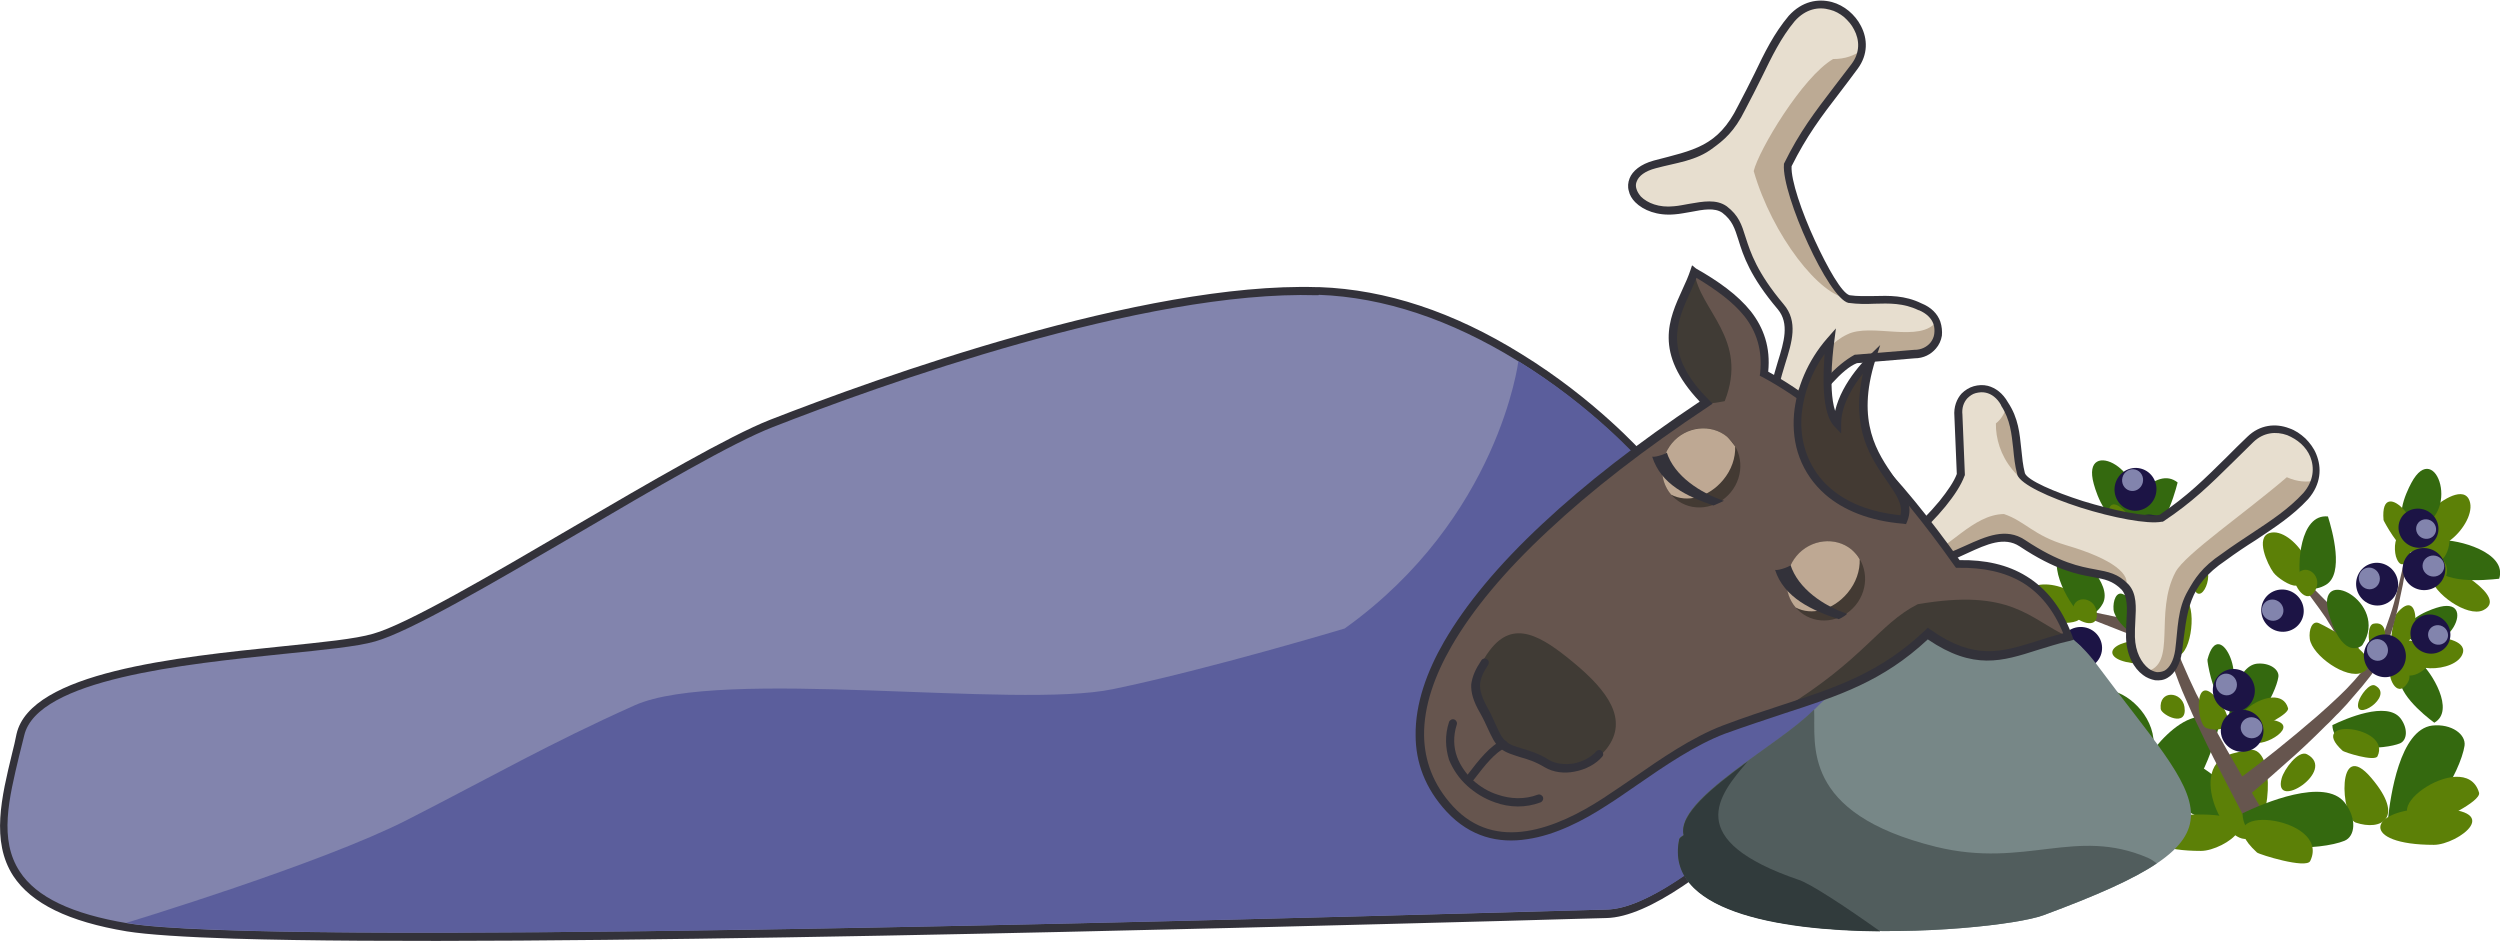 <?xml version="1.0" encoding="UTF-8"?> <svg xmlns="http://www.w3.org/2000/svg" width="489" height="184" viewBox="0 0 489 184" fill="none"> <g clip-path="url(#clip0_1211_3638)"> <path d="M446.122 108.77C446.122 108.77 450.693 113.2 455.186 117.788C455.738 118.342 456.29 118.975 456.841 119.529C457.393 120.083 457.945 120.715 458.418 121.269C459.442 122.535 460.231 123.642 460.94 124.671C461.649 125.699 461.098 126.965 461.413 127.598C461.807 128.23 461.649 130.287 461.649 130.287L460.152 131.078C460.152 131.078 459.364 129.496 459.048 128.863C458.812 128.23 458.418 127.36 457.945 126.253C457.472 125.224 456.841 123.959 456.132 122.772C455.738 122.139 455.344 121.586 454.95 120.874C454.477 120.241 454.083 119.608 453.61 118.975C449.905 113.912 446.122 108.77 446.122 108.77Z" fill="#66554E"></path> <path fill-rule="evenodd" clip-rule="evenodd" d="M444.703 112.014C443.442 110.273 441.156 105.132 443.915 104.261C448.486 102.837 455.659 113.912 449.117 114.545C447.935 114.703 445.412 112.963 444.703 112.014Z" fill="#5C8007"></path> <path fill-rule="evenodd" clip-rule="evenodd" d="M450.063 113.754C449.275 110.669 449.826 100.464 455.344 101.018C456.211 103.787 458.575 112.251 454.95 114.387C452.664 115.732 450.378 115.178 450.063 113.754Z" fill="#34690F"></path> <path fill-rule="evenodd" clip-rule="evenodd" d="M448.881 112.963C450.615 109.641 454.319 112.409 452.979 115.257C451.166 118.975 448.329 113.991 448.881 112.963Z" fill="#5C8007"></path> <path d="M442.898 117.244C441.711 119.179 442.342 121.731 444.306 122.945C446.271 124.16 448.825 123.576 450.013 121.641C451.2 119.707 450.569 117.154 448.605 115.94C446.64 114.726 444.085 115.31 442.898 117.244Z" fill="#1C1445"></path> <path d="M442.726 118.229C442.132 119.196 442.462 120.482 443.463 121.1C444.464 121.719 445.756 121.437 446.35 120.469C446.943 119.502 446.613 118.217 445.613 117.598C444.612 116.979 443.32 117.262 442.726 118.229Z" fill="#8284AD"></path> <path fill-rule="evenodd" clip-rule="evenodd" d="M416.801 155.126C422.082 154.256 421.609 163.591 417.983 165.964C413.569 168.891 404.426 157.658 413.175 155.68C413.884 155.522 416.249 155.206 416.801 155.126Z" fill="#34690F"></path> <path fill-rule="evenodd" clip-rule="evenodd" d="M475.601 124.671C477.492 124.512 482.379 125.224 481.748 127.677C480.645 131.79 469.058 131.948 471.66 126.807C472.132 125.857 474.576 124.75 475.601 124.671Z" fill="#5C8007"></path> <path fill-rule="evenodd" clip-rule="evenodd" d="M473.394 129.575C475.522 131.316 480.33 138.989 476.152 141.362C474.103 139.859 468.113 134.954 469.61 131.553C470.398 129.496 472.369 128.705 473.394 129.575Z" fill="#34690F"></path> <path fill-rule="evenodd" clip-rule="evenodd" d="M471.423 124.987C478.832 129.496 485.059 116.127 476.546 118.896C474.576 119.529 469.374 121.586 471.187 124.75C471.187 124.75 471.344 124.987 471.423 124.987Z" fill="#34690F"></path> <path fill-rule="evenodd" clip-rule="evenodd" d="M468.113 126.332C473.472 128.468 474.103 113.359 468.664 120.162C468.428 120.478 467.088 125.936 468.113 126.332Z" fill="#5C8007"></path> <path fill-rule="evenodd" clip-rule="evenodd" d="M474.734 127.044C477.335 128.784 473.394 132.581 470.871 132.107C467.797 131.553 468.428 123.089 472.999 125.857C473.394 126.015 474.497 126.807 474.734 127.044Z" fill="#5C8007"></path> <path fill-rule="evenodd" clip-rule="evenodd" d="M467.64 131.157C469.689 128.547 472.448 131.553 470.792 133.768C468.664 136.774 466.93 131.948 467.64 131.157Z" fill="#5C8007"></path> <path fill-rule="evenodd" clip-rule="evenodd" d="M423.185 145.792C425.55 146.82 443.836 156.55 435.954 160.268C431.304 162.483 421.215 155.206 420.505 150.301C420.19 147.77 421.293 145.001 423.185 145.792Z" fill="#34690F"></path> <path fill-rule="evenodd" clip-rule="evenodd" d="M417.353 153.307C418.771 148.719 427.757 136.22 434.22 141.362C433.117 145.634 429.333 158.291 422.949 158.132C419.165 158.053 416.722 155.522 417.353 153.307Z" fill="#34690F"></path> <path fill-rule="evenodd" clip-rule="evenodd" d="M482.064 145.871C481.354 150.617 474.339 164.303 467.088 160.189C467.561 155.838 469.374 142.707 475.758 141.916C479.541 141.52 482.379 143.656 482.064 145.871Z" fill="#34690F"></path> <path fill-rule="evenodd" clip-rule="evenodd" d="M419.481 151.171C427.599 138.831 405.293 127.123 409.47 141.916C410.416 145.317 413.569 154.494 419.008 151.567C419.086 151.488 419.402 151.25 419.481 151.171Z" fill="#34690F"></path> <path fill-rule="evenodd" clip-rule="evenodd" d="M420.111 158.844C424.446 149.905 398.751 147.137 409.707 157.183C410.18 157.579 419.323 160.506 420.111 158.844Z" fill="#5C8007"></path> <path fill-rule="evenodd" clip-rule="evenodd" d="M484.901 155.047C482.143 145.555 461.255 160.822 476.074 160.822C476.704 160.822 485.374 156.788 484.901 155.047Z" fill="#5C8007"></path> <path fill-rule="evenodd" clip-rule="evenodd" d="M439.659 146.741C444.94 145.396 444.467 159.635 440.841 163.353C436.427 167.862 427.284 150.617 436.033 147.611C436.742 147.295 439.107 146.82 439.659 146.741Z" fill="#5C8007"></path> <path fill-rule="evenodd" clip-rule="evenodd" d="M430.515 166.439C416.013 166.439 417.431 159.556 429.412 159.319C445.334 159.082 435.166 166.439 430.515 166.439Z" fill="#5C8007"></path> <path fill-rule="evenodd" clip-rule="evenodd" d="M476.073 165.252C461.571 165.252 462.989 158.37 474.97 158.132C490.892 157.895 480.724 165.252 476.073 165.252Z" fill="#5C8007"></path> <path fill-rule="evenodd" clip-rule="evenodd" d="M415.54 154.889C419.481 155.917 423.422 154.335 417.983 149.431C412.466 144.289 413.254 154.256 415.54 154.889Z" fill="#5C8007"></path> <path fill-rule="evenodd" clip-rule="evenodd" d="M460.782 160.901C465.669 162.562 470.556 160.11 463.856 152.199C456.92 143.972 457.866 159.873 460.782 160.901Z" fill="#5C8007"></path> <path fill-rule="evenodd" clip-rule="evenodd" d="M426.417 102.996C435.718 105.923 419.875 120.874 420.663 111.064C420.899 108.296 423.895 102.205 426.417 102.996Z" fill="#5C8007"></path> <path fill-rule="evenodd" clip-rule="evenodd" d="M414.357 103.47C417.825 102.917 417.51 109.087 415.145 110.669C412.229 112.647 406.16 105.132 411.993 103.866C412.466 103.708 414.042 103.47 414.357 103.47Z" fill="#34690F"></path> <path d="M413.254 95.797C413.254 95.797 414.909 99.99 417.431 106.397C419.953 112.726 423.343 121.19 426.811 129.575C427.678 131.632 428.624 133.689 429.57 135.666C430.594 137.644 431.619 139.543 432.644 141.441C434.693 145.159 436.663 148.561 438.397 151.567C441.866 157.42 444.151 161.297 444.151 161.297L440.762 163.274C440.762 163.274 438.634 159.24 435.481 153.149C433.905 150.143 432.092 146.583 430.279 142.707C429.333 140.808 428.387 138.751 427.52 136.695C426.574 134.638 425.786 132.423 424.998 130.287C421.924 121.665 419.008 113.121 416.88 106.635C414.673 100.069 413.254 95.797 413.254 95.797Z" fill="#66554E"></path> <path d="M400.879 118.026C400.879 118.026 407.106 119.212 413.411 120.557C414.2 120.715 414.988 120.874 415.776 121.111C416.564 121.269 417.352 121.506 418.062 121.744C419.559 122.218 420.899 122.772 422.003 123.247C423.106 123.721 423.343 125.145 424.052 125.383C424.683 125.699 425.786 127.518 425.786 127.518L424.998 129.021C424.998 129.021 423.422 128.151 422.87 127.756C422.318 127.36 421.53 126.807 420.505 126.253C419.559 125.62 418.298 124.908 417.116 124.354C416.485 124.038 415.776 123.721 415.067 123.484C414.357 123.168 413.569 122.93 412.86 122.614C406.869 120.241 400.879 118.026 400.879 118.026Z" fill="#66554E"></path> <path d="M437.373 152.753C437.373 152.753 440.604 150.459 445.334 146.662C447.698 144.764 450.378 142.549 453.216 140.096C453.925 139.463 454.634 138.831 455.344 138.198C456.053 137.565 456.763 136.853 457.472 136.22C458.181 135.508 458.891 134.875 459.521 134.163L460.546 133.056L461.492 131.948C462.201 131.236 462.753 130.445 463.305 129.654C463.62 129.259 463.856 128.863 464.093 128.468L464.487 127.835L464.566 127.677C464.566 127.677 464.645 127.598 464.566 127.598L464.645 127.518L464.802 127.202C465.039 126.727 465.196 126.332 465.433 125.857C465.59 125.383 465.827 124.987 465.984 124.512C466.379 123.642 466.694 122.772 467.009 121.823C467.64 120.083 468.191 118.342 468.586 116.681C469.058 115.02 469.453 113.438 469.768 111.935C470.477 109.008 470.95 106.555 471.265 104.815C471.581 103.075 471.738 102.046 471.738 102.046C471.738 102.046 471.66 103.075 471.423 104.815C471.187 106.555 470.871 109.087 470.398 112.093C470.162 113.596 469.847 115.178 469.453 116.918C469.137 118.659 468.664 120.399 468.191 122.218C467.876 123.168 467.64 124.038 467.324 124.987C467.167 125.462 467.009 125.936 466.851 126.411C466.694 126.886 466.457 127.36 466.3 127.756C465.433 129.654 464.329 131.474 462.989 133.056L462.043 134.242L461.019 135.429C460.388 136.22 459.679 136.932 459.048 137.723C458.339 138.435 457.708 139.226 456.999 139.859C456.29 140.571 455.659 141.283 454.95 141.916C452.27 144.605 449.669 147.058 447.383 149.035C442.89 153.07 439.737 155.68 439.737 155.68L437.373 152.753Z" fill="#66554E"></path> <path fill-rule="evenodd" clip-rule="evenodd" d="M475.443 99.911C476.862 98.329 481.433 95.085 482.852 97.537C485.217 101.73 475.837 111.064 473.866 104.736C473.551 103.549 474.655 100.781 475.443 99.911Z" fill="#5C8007"></path> <path fill-rule="evenodd" clip-rule="evenodd" d="M477.256 109.72C478.832 110.432 490.97 116.839 485.69 119.371C482.616 120.794 475.916 116.048 475.443 112.805C475.206 110.985 475.995 109.087 477.256 109.72Z" fill="#5C8007"></path> <path fill-rule="evenodd" clip-rule="evenodd" d="M477.413 105.685C480.566 105.448 490.498 107.979 488.842 113.2C485.926 113.517 477.256 114.308 475.837 110.273C474.97 107.979 475.916 105.764 477.413 105.685Z" fill="#34690F"></path> <path fill-rule="evenodd" clip-rule="evenodd" d="M472.211 103.47C481.749 101.334 476.468 85.434 471.66 94.452C470.556 96.509 467.876 102.363 471.817 103.47C471.896 103.47 472.132 103.47 472.211 103.47Z" fill="#34690F"></path> <path fill-rule="evenodd" clip-rule="evenodd" d="M470.556 107.188C476.625 104.736 465.354 91.921 466.221 101.73C466.3 102.046 469.453 107.663 470.556 107.188Z" fill="#5C8007"></path> <path fill-rule="evenodd" clip-rule="evenodd" d="M476.546 102.521C480.014 101.967 479.699 108.138 477.335 109.72C474.418 111.697 468.349 104.182 474.182 102.917C474.655 102.758 476.231 102.6 476.546 102.521Z" fill="#5C8007"></path> <path fill-rule="evenodd" clip-rule="evenodd" d="M473.945 111.46C473.551 107.663 478.123 107.979 478.596 111.064C479.147 115.257 474.024 112.647 473.945 111.46Z" fill="#5C8007"></path> <path fill-rule="evenodd" clip-rule="evenodd" d="M470.162 107.742C472.763 108.454 475.364 107.426 471.817 104.103C468.113 100.702 468.586 107.267 470.162 107.742Z" fill="#5C8007"></path> <path fill-rule="evenodd" clip-rule="evenodd" d="M401.51 121.586C399.539 120.794 394.81 117.788 396.623 115.574C399.697 111.856 411.677 117.156 406.554 121.269C405.608 121.981 402.613 121.981 401.51 121.586Z" fill="#5C8007"></path> <path fill-rule="evenodd" clip-rule="evenodd" d="M453.61 121.902C455.186 122.614 467.324 129.021 462.043 131.553C458.969 132.977 452.27 128.23 451.797 124.987C451.56 123.168 452.27 121.269 453.61 121.902Z" fill="#5C8007"></path> <path fill-rule="evenodd" clip-rule="evenodd" d="M415.224 116.206C416.801 116.918 428.939 123.326 423.658 125.857C420.584 127.281 413.884 122.535 413.412 119.291C413.254 117.472 413.963 115.653 415.224 116.206Z" fill="#34690F"></path> <path fill-rule="evenodd" clip-rule="evenodd" d="M414.751 102.284C415.697 99.278 421.609 90.892 425.944 94.373C425.234 97.221 422.712 105.606 418.456 105.448C416.013 105.369 414.357 103.708 414.751 102.284Z" fill="#34690F"></path> <path fill-rule="evenodd" clip-rule="evenodd" d="M406.869 120.083C404.505 117.947 399.46 109.087 404.347 106.555C406.633 108.375 413.175 114.15 411.362 117.947C410.18 120.241 407.973 121.032 406.869 120.083Z" fill="#34690F"></path> <path fill-rule="evenodd" clip-rule="evenodd" d="M469.453 145.396C466.536 146.583 456.368 147.374 456.211 141.837C458.812 140.571 466.852 137.09 469.531 140.492C471.029 142.469 470.871 144.764 469.453 145.396Z" fill="#34690F"></path> <path fill-rule="evenodd" clip-rule="evenodd" d="M445.649 132.423C445.176 135.587 440.526 144.684 435.718 141.916C436.033 138.989 437.294 130.287 441.471 129.813C443.994 129.575 445.885 130.999 445.649 132.423Z" fill="#34690F"></path> <path fill-rule="evenodd" clip-rule="evenodd" d="M416.17 100.781C421.53 92.554 406.791 84.801 409.549 94.69C410.18 96.984 412.308 102.996 415.855 101.097C415.934 101.018 416.17 100.86 416.17 100.781Z" fill="#34690F"></path> <path fill-rule="evenodd" clip-rule="evenodd" d="M462.122 126.095C467.482 117.868 452.743 110.115 455.501 120.003C456.132 122.298 458.26 128.31 461.807 126.411C461.886 126.332 462.122 126.174 462.122 126.095Z" fill="#34690F"></path> <path fill-rule="evenodd" clip-rule="evenodd" d="M416.643 105.923C419.481 99.99 402.534 98.17 409.786 104.815C410.022 105.132 416.091 107.03 416.643 105.923Z" fill="#5C8007"></path> <path fill-rule="evenodd" clip-rule="evenodd" d="M465.039 147.928C467.876 141.995 450.93 140.175 458.181 146.82C458.418 147.137 464.487 149.035 465.039 147.928Z" fill="#5C8007"></path> <path fill-rule="evenodd" clip-rule="evenodd" d="M447.541 138.514C445.728 132.186 431.855 142.311 441.708 142.39C442.102 142.39 447.856 139.701 447.541 138.514Z" fill="#5C8007"></path> <path fill-rule="evenodd" clip-rule="evenodd" d="M434.062 135.666C440.604 135.429 434.22 119.529 431.777 129.021C431.698 129.417 432.88 135.745 434.062 135.666Z" fill="#34690F"></path> <path fill-rule="evenodd" clip-rule="evenodd" d="M426.101 116.76C429.569 115.89 429.254 125.304 426.89 127.756C423.973 130.762 417.904 119.291 423.737 117.314C424.21 117.156 425.786 116.839 426.101 116.76Z" fill="#5C8007"></path> <path fill-rule="evenodd" clip-rule="evenodd" d="M420.111 129.892C410.495 129.892 411.441 125.304 419.402 125.224C429.885 124.987 423.185 129.892 420.111 129.892Z" fill="#5C8007"></path> <path fill-rule="evenodd" clip-rule="evenodd" d="M441.708 145.317C432.092 145.317 433.038 140.729 440.999 140.65C451.482 140.413 444.703 145.317 441.708 145.317Z" fill="#5C8007"></path> <path fill-rule="evenodd" clip-rule="evenodd" d="M405.451 120.003C405.057 116.206 409.628 116.523 410.101 119.608C410.732 123.801 405.608 121.19 405.451 120.003Z" fill="#5C8007"></path> <path fill-rule="evenodd" clip-rule="evenodd" d="M422.633 138.672C422.239 134.875 426.811 135.192 427.284 138.277C427.914 142.469 422.791 139.859 422.633 138.672Z" fill="#5C8007"></path> <path fill-rule="evenodd" clip-rule="evenodd" d="M413.569 103.233C416.17 103.945 418.771 102.917 415.224 99.594C411.52 96.272 412.072 102.837 413.569 103.233Z" fill="#5C8007"></path> <path fill-rule="evenodd" clip-rule="evenodd" d="M431.54 142.39C434.772 143.498 438.003 141.837 433.589 136.616C429.018 131.157 429.57 141.678 431.54 142.39Z" fill="#5C8007"></path> <path fill-rule="evenodd" clip-rule="evenodd" d="M469.453 104.815C473.866 104.024 470.556 113.438 468.822 109.324C468.27 108.217 468.191 105.052 469.453 104.815Z" fill="#5C8007"></path> <path d="M478.204 112.246C478.707 110.031 477.292 107.818 475.042 107.303C472.793 106.788 470.561 108.167 470.058 110.382C469.555 112.597 470.971 114.81 473.22 115.324C475.47 115.839 477.701 114.461 478.204 112.246Z" fill="#1C1445"></path> <path d="M478.049 111.194C478.3 110.086 477.575 108.976 476.429 108.714C475.283 108.451 474.15 109.136 473.899 110.244C473.647 111.351 474.372 112.462 475.518 112.724C476.664 112.987 477.797 112.301 478.049 111.194Z" fill="#8284AD"></path> <path fill-rule="evenodd" clip-rule="evenodd" d="M464.329 121.981C468.743 121.19 465.433 130.604 463.699 126.49C463.147 125.304 463.068 122.139 464.329 121.981Z" fill="#5C8007"></path> <path fill-rule="evenodd" clip-rule="evenodd" d="M429.727 110.59C434.141 109.799 430.831 119.212 429.097 115.099C428.545 113.991 428.545 110.827 429.727 110.59Z" fill="#5C8007"></path> <path fill-rule="evenodd" clip-rule="evenodd" d="M464.566 134.084C468.507 136.141 460.152 141.599 461.334 137.248C461.649 136.062 463.462 133.531 464.566 134.084Z" fill="#5C8007"></path> <path d="M424.43 105.707C424.934 103.492 423.518 101.279 421.269 100.764C419.019 100.249 416.788 101.628 416.284 103.843C415.781 106.058 417.197 108.271 419.446 108.785C421.696 109.3 423.927 107.922 424.43 105.707Z" fill="#1C1445"></path> <path d="M424.195 104.638C424.447 103.53 423.722 102.42 422.576 102.157C421.43 101.895 420.297 102.58 420.046 103.688C419.794 104.795 420.519 105.906 421.665 106.168C422.811 106.43 423.944 105.745 424.195 104.638Z" fill="#8284AD"></path> <path d="M442.637 143.871C443.14 141.656 441.725 139.443 439.475 138.928C437.226 138.413 434.994 139.792 434.491 142.007C433.988 144.222 435.404 146.435 437.653 146.949C439.902 147.464 442.134 146.086 442.637 143.871Z" fill="#1C1445"></path> <path d="M442.48 142.821C442.732 141.713 442.007 140.603 440.861 140.34C439.715 140.078 438.582 140.763 438.33 141.871C438.079 142.978 438.804 144.089 439.95 144.351C441.096 144.613 442.229 143.928 442.48 142.821Z" fill="#8284AD"></path> <path d="M463.36 110.39C461.27 111.263 460.294 113.703 461.179 115.841C462.065 117.979 464.478 119.005 466.568 118.132C468.658 117.26 469.634 114.82 468.748 112.682C467.862 110.544 465.45 109.518 463.36 110.39Z" fill="#1C1445"></path> <path d="M462.624 111.17C461.579 111.606 461.098 112.843 461.549 113.932C462.001 115.021 463.214 115.55 464.259 115.114C465.304 114.678 465.785 113.442 465.334 112.352C464.882 111.263 463.669 110.734 462.624 111.17Z" fill="#8284AD"></path> <path d="M464.879 124.407C462.789 125.279 461.813 127.72 462.699 129.858C463.585 131.995 465.997 133.021 468.087 132.149C470.177 131.277 471.153 128.836 470.267 126.698C469.381 124.56 466.969 123.535 464.879 124.407Z" fill="#1C1445"></path> <path d="M464.215 125.157C463.17 125.593 462.689 126.829 463.141 127.919C463.592 129.008 464.805 129.537 465.85 129.101C466.895 128.665 467.376 127.428 466.925 126.339C466.474 125.25 465.26 124.721 464.215 125.157Z" fill="#8284AD"></path> <path d="M435.333 131.166C433.243 132.038 432.267 134.479 433.153 136.617C434.039 138.755 436.451 139.781 438.541 138.908C440.631 138.036 441.607 135.595 440.721 133.458C439.835 131.32 437.423 130.294 435.333 131.166Z" fill="#1C1445"></path> <path d="M434.669 131.914C433.624 132.351 433.142 133.587 433.594 134.676C434.045 135.765 435.258 136.295 436.303 135.858C437.348 135.422 437.829 134.186 437.378 133.097C436.927 132.008 435.714 131.478 434.669 131.914Z" fill="#8284AD"></path> <path d="M402.813 126.871C402.879 129.142 404.801 130.929 407.107 130.862C409.413 130.795 411.23 128.9 411.165 126.629C411.1 124.359 409.178 122.572 406.871 122.638C404.565 122.705 402.748 124.6 402.813 126.871Z" fill="#1C1445"></path> <path d="M403.254 127.835C403.286 128.971 404.265 129.864 405.44 129.83C406.615 129.796 407.541 128.848 407.508 127.713C407.476 126.577 406.497 125.684 405.322 125.718C404.147 125.752 403.221 126.7 403.254 127.835Z" fill="#8284AD"></path> <path d="M418.77 91.659C416.581 91.079 414.329 92.424 413.74 94.663C413.152 96.902 414.449 99.187 416.637 99.767C418.826 100.346 421.078 99.001 421.666 96.763C422.255 94.524 420.958 92.239 418.77 91.659Z" fill="#1C1445"></path> <path d="M417.678 91.845C416.584 91.555 415.454 92.245 415.154 93.385C414.854 94.526 415.498 95.685 416.592 95.975C417.686 96.265 418.817 95.576 419.117 94.435C419.417 93.294 418.773 92.135 417.678 91.845Z" fill="#8284AD"></path> <path d="M476.544 105.158C477.516 103.302 476.743 100.973 474.816 99.957C472.89 98.94 470.54 99.621 469.567 101.477C468.595 103.333 469.368 105.662 471.295 106.678C473.221 107.695 475.571 107.014 476.544 105.158Z" fill="#1C1445"></path> <path d="M476.291 104.407C476.777 103.479 476.39 102.315 475.427 101.806C474.464 101.298 473.289 101.638 472.803 102.566C472.317 103.494 472.703 104.659 473.666 105.167C474.63 105.676 475.805 105.335 476.291 104.407Z" fill="#8284AD"></path> <path d="M478.88 125.867C479.853 124.011 479.08 121.682 477.153 120.666C475.227 119.649 472.877 120.33 471.904 122.186C470.932 124.042 471.705 126.371 473.631 127.387C475.558 128.404 477.908 127.723 478.88 125.867Z" fill="#1C1445"></path> <path d="M478.627 125.117C479.114 124.189 478.727 123.025 477.764 122.516C476.8 122.008 475.625 122.348 475.139 123.276C474.653 124.204 475.04 125.369 476.003 125.877C476.966 126.385 478.141 126.045 478.627 125.117Z" fill="#8284AD"></path> <path fill-rule="evenodd" clip-rule="evenodd" d="M458.575 164.461C454.161 166.28 438.792 167.388 438.634 159.082C442.575 157.183 454.713 151.962 458.654 157.025C461.019 160.11 460.704 163.591 458.575 164.461Z" fill="#34690F"></path> <path fill-rule="evenodd" clip-rule="evenodd" d="M451.876 168.416C456.211 159.477 430.515 156.709 441.471 166.755C441.944 167.15 451.087 169.998 451.876 168.416Z" fill="#5C8007"></path> <path fill-rule="evenodd" clip-rule="evenodd" d="M451.245 147.532C457.236 150.696 444.545 158.844 446.28 152.279C446.752 150.459 449.59 146.662 451.245 147.532Z" fill="#5C8007"></path> <path fill-rule="evenodd" clip-rule="evenodd" d="M320.955 89.152C320.955 89.152 311.812 78.789 297.231 69.85C286.669 63.285 273.112 57.51 258.215 56.956C222.746 55.611 167.729 76.258 150.94 82.824C134.152 89.389 85.914 121.19 73.145 124.75C60.376 128.31 7.567 127.756 3.941 143.735C0.315 159.715 -6.463 176.089 24.907 181.469C56.278 186.848 297.703 179.095 314.335 178.858C330.966 178.542 365.331 138.672 365.331 138.672L320.955 89.152Z" fill="#8284AD"></path> <path d="M45.794 183.604C36.021 183.288 28.769 182.813 24.828 182.181C13.399 180.282 6.148 176.722 2.601 171.343C-1.813 164.54 0.315 155.838 2.365 147.374C2.68 146.108 2.995 144.843 3.232 143.577C5.99 131.474 34.523 128.547 55.332 126.411C62.977 125.62 69.519 124.987 72.987 123.959C79.529 122.139 96.16 112.409 112.24 102.996C127.137 94.294 142.586 85.276 150.625 82.112C171.513 73.964 223.534 55.137 257.584 56.165C257.742 56.165 257.978 56.165 258.136 56.165C271.062 56.64 284.304 60.99 297.546 69.218C311.97 78.077 321.192 88.44 321.428 88.678L366.198 138.593L365.725 139.147C364.307 140.808 330.966 179.254 314.177 179.57C311.812 179.649 304.876 179.807 294.393 180.124C243.318 181.469 102.703 185.345 45.794 183.604ZM257.584 57.747C223.77 56.719 171.985 75.388 151.177 83.536C143.216 86.621 127.846 95.639 113.028 104.34C96.082 114.229 80.16 123.563 73.382 125.462C69.835 126.49 63.135 127.123 55.41 127.914C36.257 129.892 7.251 132.819 4.729 143.893C4.414 145.159 4.099 146.425 3.783 147.69C1.734 156.234 -0.236 164.224 3.862 170.473C7.094 175.457 14.03 178.779 24.986 180.598C51.785 185.107 234.411 180.124 294.472 178.463C304.955 178.146 311.891 177.988 314.256 177.909C329.31 177.672 360.05 143.261 364.149 138.514L320.246 89.627C320.167 89.548 311.024 79.264 296.679 70.483C283.674 62.493 270.668 58.143 257.978 57.668C257.978 57.747 257.821 57.747 257.584 57.747Z" fill="#33323A"></path> <path fill-rule="evenodd" clip-rule="evenodd" d="M314.177 177.909C327.813 177.672 353.429 150.776 362.1 141.125L354.533 125.936L320.719 89.943C320.719 89.943 311.576 79.58 296.994 70.641C296.994 70.641 293.211 101.334 263.023 122.93C263.023 122.93 236.776 130.841 217.701 134.796C198.627 138.751 140.93 130.445 124.142 137.96C107.353 145.475 96.555 151.725 79.687 160.347C62.82 168.97 24.671 180.519 24.671 180.519C24.671 180.519 25.459 180.598 26.878 180.836C66.13 185.582 297.861 178.225 314.177 177.909Z" fill="#5B5E9C"></path> <path fill-rule="evenodd" clip-rule="evenodd" d="M329.311 163.353C327.576 156.392 347.754 146.029 354.691 138.989C368.563 124.908 394.574 109.008 410.18 130.05C431.067 158.212 441.787 163.512 399.697 179.016C389.844 182.655 323.636 187.639 328.444 164.144C328.522 163.749 329.311 163.432 329.311 163.353Z" fill="#778787"></path> <path fill-rule="evenodd" clip-rule="evenodd" d="M354.848 138.831C355.163 145.396 352.011 159.082 378.731 165.647C396.229 169.919 405.924 161.692 420.111 167.783C420.663 168.021 421.294 168.416 421.845 168.891C417.274 171.976 410.101 175.14 399.697 179.016C389.844 182.655 323.635 187.639 328.443 164.144C328.522 163.67 329.389 163.353 329.31 163.274C327.576 156.313 347.754 145.95 354.69 138.91L354.848 138.831Z" fill="#515D5D"></path> <path fill-rule="evenodd" clip-rule="evenodd" d="M341.843 148.956C336.089 155.601 328.995 164.303 351.932 172.134C354.218 172.925 360.76 177.197 367.775 182.181C347.36 182.022 325.606 178.067 328.443 164.224C328.522 163.749 329.389 163.432 329.31 163.353C328.365 159.319 334.907 154.019 341.843 148.956Z" fill="#313B3C"></path> <path fill-rule="evenodd" clip-rule="evenodd" d="M351.617 82.191C355.4 76.653 359.735 71.749 362.967 70.088C367.932 69.692 369.43 69.534 374.396 69.138C379.755 68.98 381.016 62.019 375.499 59.804C370.612 57.431 366.198 58.934 361.627 58.301C358.159 57.51 349.173 37.496 349.646 32.117C353.429 24.444 357.055 20.409 362.73 12.815C368.011 5.617 357.213 -4.114 350.434 3.402C346.257 8.464 344.286 14.239 340.582 20.884C337.902 26.342 335.143 27.371 332.7 29.586C329.626 30.377 326.631 31.168 323.557 32.038C315.517 34.174 319.3 41.847 327.419 41.056C331.202 40.66 334.749 39.236 337.271 40.898C342.158 44.616 338.69 48.65 348.306 59.883C352.72 65.104 346.257 72.54 347.045 79.264C348.148 80.451 350.513 81.004 351.617 82.191Z" fill="#E7DECF"></path> <path fill-rule="evenodd" clip-rule="evenodd" d="M364.07 9.888C362.651 10.838 360.996 11.549 358.553 11.549C352.562 15.03 343.971 29.427 343.025 33.462C346.651 46.039 356.03 58.064 361.627 58.38C358.159 57.589 349.173 37.575 349.646 32.196C353.429 24.523 357.055 20.488 362.73 12.894C363.518 11.866 363.912 10.838 364.07 9.888Z" fill="#BCAA94"></path> <path fill-rule="evenodd" clip-rule="evenodd" d="M378.809 62.81C375.736 67.24 365.962 63.047 361.311 65.421C356.03 67.873 353.114 74.992 348.7 80.451C349.804 81.004 350.986 81.479 351.695 82.27C355.479 76.733 359.814 71.828 363.045 70.167C368.011 69.771 369.509 69.613 374.474 69.218C378.258 69.059 379.992 65.658 378.809 62.81Z" fill="#BCAA94"></path> <path fill-rule="evenodd" clip-rule="evenodd" d="M351.459 81.083C353.351 78.394 355.321 75.862 357.292 73.885C359.183 71.828 361.075 70.325 362.651 69.455L362.809 69.376H362.967L374.395 68.427H374.474C375.814 68.427 376.839 67.873 377.548 67.082C377.942 66.607 378.258 65.974 378.336 65.341C378.415 64.709 378.415 63.997 378.179 63.364C377.785 62.256 376.839 61.307 375.341 60.674H375.263C372.346 59.25 369.509 59.329 366.671 59.408C365.016 59.487 363.361 59.487 361.627 59.25H361.548C359.577 58.776 356.346 53.555 353.666 47.701C350.907 41.768 348.7 35.044 348.937 32.196V32.038L349.015 31.88C352.011 25.788 354.927 21.991 358.789 16.929C359.814 15.584 360.917 14.16 362.178 12.499C363.834 10.284 363.755 7.831 362.651 5.775C362.178 4.825 361.469 4.034 360.681 3.322C359.893 2.69 358.947 2.136 357.922 1.899C355.715 1.266 353.193 1.74 351.065 4.113C348.306 7.436 346.572 11.075 344.601 15.109C343.577 17.166 342.552 19.223 341.37 21.438C339.242 25.788 337.114 27.45 335.064 28.953C331.754 31.484 327.97 31.8 323.872 32.908C321.744 33.462 320.561 34.411 320.167 35.439C319.931 35.914 319.931 36.468 320.088 36.942C320.246 37.496 320.561 37.971 320.955 38.445C322.217 39.711 324.502 40.66 327.419 40.344C328.443 40.265 329.468 40.028 330.414 39.869C333.173 39.395 335.695 38.92 337.744 40.344C340.109 42.163 340.66 43.904 341.449 46.435C342.395 49.362 343.656 53.317 348.858 59.487C351.774 62.889 350.513 66.924 349.173 71.195C348.385 73.806 347.518 76.495 347.754 79.027C348.227 79.422 348.937 79.818 349.646 80.134C350.277 80.371 350.907 80.688 351.459 81.083ZM358.395 74.913C356.346 77.049 354.218 79.818 352.247 82.665L351.695 83.457L351.065 82.745C350.592 82.27 349.804 81.874 349.015 81.479C348.07 81.004 347.124 80.53 346.493 79.818L346.336 79.659V79.422C346.02 76.495 346.887 73.568 347.754 70.721C348.937 66.924 350.04 63.285 347.754 60.516C342.316 54.108 340.976 49.995 340.03 46.91C339.321 44.695 338.848 43.113 336.877 41.61C335.38 40.581 333.173 40.977 330.729 41.451C329.704 41.61 328.68 41.847 327.576 41.926C324.187 42.242 321.428 41.135 319.852 39.553C319.221 38.92 318.749 38.129 318.591 37.338C318.354 36.547 318.433 35.677 318.748 34.886C319.3 33.462 320.877 32.117 323.478 31.405C331.281 29.348 336.01 28.715 339.951 20.726C341.133 18.511 342.158 16.454 343.183 14.397C345.153 10.284 346.966 6.566 349.882 3.085C352.483 0.237 355.557 -0.316 358.316 0.396C359.498 0.712 360.681 1.345 361.627 2.136C362.572 2.927 363.439 3.955 363.991 5.063C365.331 7.594 365.41 10.679 363.361 13.448C362.178 15.03 361.075 16.533 359.971 17.957C356.188 22.862 353.351 26.659 350.434 32.513C350.277 35.202 352.405 41.451 355.006 47.068C357.528 52.526 360.287 57.352 361.784 57.747C363.361 57.984 364.937 57.905 366.513 57.905C369.509 57.826 372.583 57.747 375.814 59.329C377.785 60.12 378.967 61.386 379.519 62.889C379.834 63.838 379.913 64.788 379.834 65.658C379.676 66.607 379.282 67.477 378.652 68.189C377.706 69.297 376.287 70.088 374.474 70.088L363.203 71.037C361.784 71.591 360.129 73.015 358.395 74.913Z" fill="#33323A"></path> <path fill-rule="evenodd" clip-rule="evenodd" d="M372.977 105.685C377.942 101.176 382.278 96.272 383.46 92.87C383.223 87.886 383.145 86.383 382.987 81.321C382.435 75.942 389.214 73.885 392.051 79.027C395.046 83.536 394.022 88.203 395.283 92.712C396.544 96.114 417.431 102.442 422.712 101.334C429.806 96.667 433.353 92.475 440.132 85.909C446.595 79.739 457.551 89.31 450.93 96.984C446.437 101.809 440.999 104.42 434.851 108.929C429.806 112.251 429.097 115.178 427.205 117.868C426.811 121.032 426.338 124.117 425.944 127.281C424.762 135.508 416.801 132.739 416.564 124.592C416.486 120.794 417.51 117.077 415.461 114.782C411.126 110.353 407.658 114.308 395.362 106.239C389.687 102.442 383.145 109.878 376.366 109.878C375.105 108.929 374.317 106.635 372.977 105.685Z" fill="#E7DECF"></path> <path fill-rule="evenodd" clip-rule="evenodd" d="M392.445 79.739C392.051 80.846 391.5 81.954 390.396 82.824C390.317 88.678 394.179 95.955 404.899 97.933C399.933 96.193 395.835 94.215 395.283 92.791C394.101 88.44 394.968 84.01 392.445 79.739Z" fill="#BCAA94"></path> <path fill-rule="evenodd" clip-rule="evenodd" d="M452.664 94.057C451.166 94.294 449.432 94.294 447.304 93.345C439.107 100.385 427.441 108.375 425.55 111.856C421.215 120.003 426.023 130.129 419.638 131.395C422.082 133.293 425.392 132.344 426.102 127.36C426.496 124.196 426.969 121.111 427.363 117.947C429.176 115.257 429.885 112.409 435.008 109.008C441.156 104.499 446.516 101.888 451.087 97.063C451.797 96.034 452.349 95.006 452.664 94.057Z" fill="#BCAA94"></path> <path fill-rule="evenodd" clip-rule="evenodd" d="M375.814 109.245C381.095 107.505 385.903 100.623 391.972 100.543C396.15 101.967 397.726 104.736 404.111 106.635C413.569 109.403 416.88 112.488 415.776 114.862L415.697 114.782C411.362 110.353 407.894 114.308 395.598 106.239C389.923 102.442 383.381 109.878 376.603 109.878C376.208 109.72 375.972 109.482 375.814 109.245Z" fill="#BCAA94"></path> <path fill-rule="evenodd" clip-rule="evenodd" d="M374.159 105.685C376.524 103.47 378.809 101.176 380.544 99.04C382.278 96.905 383.618 94.848 384.248 93.108L384.327 92.949V92.791L383.854 81.242V81.162C383.696 79.818 384.09 78.71 384.8 77.919C385.273 77.445 385.824 77.049 386.455 76.891C387.086 76.733 387.795 76.653 388.426 76.812C389.529 77.049 390.633 77.84 391.421 79.264V79.343C393.234 82.112 393.47 84.96 393.785 87.728C393.943 89.389 394.101 91.051 394.574 92.791V92.87C395.283 94.769 400.8 97.3 406.948 99.278C413.175 101.255 420.111 102.6 422.87 102.046H423.028L423.185 101.967C428.781 98.249 432.25 94.848 436.742 90.418C437.925 89.231 439.265 87.966 440.762 86.463C442.733 84.564 445.176 84.327 447.383 85.118C448.329 85.513 449.275 86.067 450.063 86.779C450.851 87.491 451.482 88.361 451.876 89.31C452.743 91.446 452.585 94.057 450.536 96.43C447.619 99.594 444.23 101.809 440.526 104.261C438.634 105.527 436.663 106.793 434.614 108.296C430.594 110.985 429.254 113.279 427.993 115.494C425.865 119.133 426.023 122.851 425.471 127.123C425.156 129.259 424.368 130.604 423.422 131.157C422.949 131.395 422.476 131.474 421.924 131.474C421.372 131.395 420.821 131.157 420.269 130.762C418.85 129.654 417.668 127.518 417.589 124.592C417.589 123.563 417.589 122.535 417.668 121.506C417.825 118.738 417.983 116.127 416.328 114.308C414.279 112.172 412.387 111.856 409.865 111.381C406.869 110.827 402.85 110.115 396.071 105.606C392.367 103.154 388.504 104.894 384.485 106.714C382.041 107.821 379.44 109.008 376.918 109.087C376.445 108.691 375.972 107.979 375.578 107.347C375.026 106.793 374.632 106.16 374.159 105.685ZM379.361 98.012C377.47 100.306 375.026 102.758 372.425 105.132L371.716 105.764L372.504 106.318C373.056 106.714 373.529 107.426 374.08 108.217C374.632 109.087 375.263 109.957 376.051 110.511L376.287 110.669H376.524C379.44 110.669 382.278 109.403 384.957 108.138C388.583 106.476 392.051 104.894 395.046 106.872C402.061 111.539 406.318 112.33 409.392 112.884C411.678 113.279 413.254 113.596 414.988 115.336C416.17 116.681 416.091 118.975 415.934 121.427C415.855 122.456 415.855 123.563 415.855 124.671C415.934 128.151 417.353 130.683 419.165 132.028C419.875 132.581 420.742 132.898 421.53 133.056C422.397 133.135 423.185 133.056 423.973 132.581C425.313 131.79 426.417 130.129 426.811 127.439C427.836 119.45 427.914 114.624 435.324 109.641C437.373 108.138 439.265 106.872 441.156 105.685C444.94 103.154 448.408 100.939 451.482 97.617C454.004 94.69 454.162 91.525 453.058 88.836C452.585 87.649 451.797 86.621 450.93 85.751C449.984 84.88 448.959 84.168 447.777 83.773C445.097 82.745 442.023 83.061 439.58 85.434C438.161 86.779 436.821 88.124 435.56 89.389C431.146 93.74 427.836 97.063 422.397 100.702C419.796 101.176 413.333 99.832 407.421 98.012C401.746 96.193 396.623 93.978 396.071 92.554C395.677 91.051 395.519 89.389 395.362 87.807C395.046 84.801 394.81 81.795 392.761 78.71C391.736 76.891 390.317 75.862 388.82 75.467C387.874 75.23 386.928 75.309 386.061 75.546C385.194 75.783 384.327 76.337 383.696 76.97C382.75 77.998 382.12 79.58 382.278 81.4L382.751 92.712C382.199 94.215 380.938 96.034 379.361 98.012Z" fill="#33323A"></path> <path fill-rule="evenodd" clip-rule="evenodd" d="M331.36 53.238C339.872 58.143 346.257 63.522 344.996 73.173C358.947 80.688 371.322 94.057 382.908 110.432C392.918 110.194 400.643 114.071 404.584 124.671C394.337 127.044 388.504 132.186 377.075 124.117C365.252 135.35 353.981 136.616 337.192 142.865C329.232 145.871 321.271 152.199 313.94 157.025C304.719 163.037 292.423 168.021 283.595 158.449C274.53 148.719 277.131 136.616 283.122 126.174C291.319 111.935 308.344 95.797 333.645 78.948C321.901 67.082 329.31 59.804 331.36 53.238Z" fill="#66554E"></path> <path fill-rule="evenodd" clip-rule="evenodd" d="M307.95 129.733C314.413 135.113 318.591 140.729 314.335 146.346C311.261 150.459 304.009 151.25 299.201 147.69C297.467 146.425 295.812 147.137 294.157 145.634C292.344 144.052 291.713 141.362 290.767 139.701C288.324 135.35 288.009 131.632 291.398 127.202C296.048 121.032 301.487 124.354 307.95 129.733Z" fill="#403B35"></path> <path d="M362.918 118.424C365.703 115.065 365.383 110.191 362.204 107.536C359.025 104.881 354.191 105.451 351.406 108.809C348.621 112.167 348.941 117.042 352.12 119.697C355.299 122.352 360.133 121.782 362.918 118.424Z" fill="#433A33"></path> <path fill-rule="evenodd" clip-rule="evenodd" d="M363.755 109.403C363.834 111.618 363.045 113.991 361.39 115.969C358.553 119.371 354.296 120.478 351.222 118.817C348.858 116.048 348.858 111.856 351.38 108.77C354.139 105.448 359.026 104.894 362.178 107.505C362.809 108.058 363.361 108.691 363.755 109.403Z" fill="#BEA893"></path> <path fill-rule="evenodd" clip-rule="evenodd" d="M347.203 111.46C347.833 111.697 350.75 110.59 350.198 110.432C351.695 115.178 356.74 118.5 361.154 120.003C361.706 119.924 360.287 120.874 359.656 121.111C354.533 119.45 348.937 116.918 347.203 111.46Z" fill="#33323A"></path> <path fill-rule="evenodd" clip-rule="evenodd" d="M289.743 129.18C289.979 128.784 290.452 128.705 290.846 128.942C291.24 129.18 291.319 129.654 291.083 130.05C290.137 131.474 289.585 132.66 289.506 133.847C289.427 135.113 289.9 136.537 291.004 138.514C291.634 139.622 292.107 140.729 292.501 141.599C293.211 143.102 293.684 144.289 294.551 145.001C295.339 145.713 296.442 146.029 297.782 146.425C299.28 146.899 301.014 147.374 302.985 148.64C304.324 149.431 306.059 149.589 307.714 149.352C309.527 149.035 311.261 148.086 312.206 146.979C312.522 146.662 312.995 146.583 313.31 146.899C313.625 147.216 313.704 147.69 313.389 148.007C312.206 149.431 310.157 150.538 307.95 150.934C305.98 151.329 303.852 151.092 302.117 150.064C300.305 148.956 298.728 148.482 297.309 148.086C295.891 147.611 294.63 147.295 293.526 146.425C292.344 145.475 291.792 144.131 291.004 142.469C290.61 141.599 290.137 140.571 289.506 139.463C288.166 137.169 287.693 135.429 287.772 133.847C288.009 132.186 288.639 130.841 289.743 129.18Z" fill="#33323A"></path> <path fill-rule="evenodd" clip-rule="evenodd" d="M283.437 141.204C283.595 140.808 284.068 140.571 284.462 140.729C284.856 140.887 285.092 141.362 284.935 141.758C284.225 143.972 284.304 146.187 285.014 148.086C285.644 149.747 286.748 151.329 288.087 152.595C289.506 153.861 291.161 154.889 292.974 155.443C295.497 156.313 298.255 156.392 300.778 155.443C301.172 155.285 301.645 155.522 301.802 155.917C301.96 156.313 301.723 156.788 301.329 156.946C298.413 158.053 295.26 157.974 292.423 156.946C290.373 156.234 288.56 155.126 286.984 153.702C285.408 152.279 284.225 150.538 283.437 148.64C282.728 146.346 282.57 143.814 283.437 141.204Z" fill="#33323A"></path> <path fill-rule="evenodd" clip-rule="evenodd" d="M293.841 144.843C294.235 144.684 294.708 144.922 294.866 145.317C295.024 145.713 294.787 146.187 294.393 146.346C292.501 147.058 290.216 149.985 288.639 152.041C288.324 152.437 288.009 152.832 287.772 153.149C287.457 153.465 286.984 153.544 286.669 153.228C286.353 152.911 286.275 152.437 286.59 152.12C286.826 151.804 287.142 151.488 287.457 151.013C289.033 148.956 291.556 145.713 293.841 144.843Z" fill="#33323A"></path> <path fill-rule="evenodd" clip-rule="evenodd" d="M333.724 78.868C334.828 79.027 336.72 78.552 337.35 78.473C342.158 66.291 332.384 60.674 331.439 53.238C329.31 59.804 321.901 67.082 333.724 78.868Z" fill="#403B35"></path> <path fill-rule="evenodd" clip-rule="evenodd" d="M404.584 124.592C396.859 121.032 393.549 115.02 375.105 118.184C367.38 122.139 364.779 128.863 348.542 138.831C359.498 135.271 368.09 132.423 377.075 123.959C388.504 132.107 394.337 126.886 404.584 124.592Z" fill="#403B35"></path> <path fill-rule="evenodd" clip-rule="evenodd" d="M331.754 52.526C336.089 54.978 339.872 57.668 342.473 60.911C344.996 64.155 346.336 67.952 345.863 72.698C352.72 76.495 359.262 81.637 365.41 87.886C371.637 94.136 377.548 101.493 383.302 109.561C388.268 109.482 392.682 110.432 396.386 112.726C400.249 115.099 403.244 118.817 405.293 124.275L405.608 125.145L404.741 125.383C402.534 125.857 400.485 126.569 398.593 127.123C391.657 129.338 386.061 131.157 377.075 125.066C368.248 133.293 359.735 136.062 349.015 139.543C345.469 140.729 341.606 141.995 337.429 143.498C331.596 145.713 325.685 149.747 320.088 153.623C318.118 154.968 316.226 156.313 314.335 157.5C309.605 160.585 304.167 163.353 298.728 164.144C293.132 165.015 287.615 163.749 282.964 158.765C278.708 154.177 276.895 149.035 276.895 143.814C276.816 137.644 279.102 131.316 282.491 125.462C286.669 118.263 293.053 110.511 301.723 102.442C309.999 94.69 320.246 86.7 332.463 78.552C323.399 68.98 326.473 62.335 329.074 56.64C329.705 55.295 330.256 54.029 330.65 52.843L330.966 51.893L331.754 52.526ZM341.212 61.861C338.926 59.013 335.616 56.64 331.833 54.346C331.439 55.374 330.966 56.323 330.493 57.431C328.049 62.81 325.133 69.138 334.276 78.236L334.985 78.948L334.197 79.501C321.665 87.807 311.182 95.955 302.827 103.787C294.314 111.697 288.009 119.291 283.91 126.411C280.678 132.028 278.471 138.04 278.55 143.893C278.629 148.719 280.284 153.465 284.225 157.737C288.403 162.246 293.447 163.353 298.571 162.562C303.773 161.771 309.054 159.082 313.546 156.155C315.359 154.968 317.33 153.623 319.3 152.279C324.975 148.323 330.966 144.21 336.956 141.916C341.133 140.334 344.996 139.068 348.621 137.881C359.341 134.401 367.853 131.553 376.602 123.247L377.075 122.772L377.627 123.168C386.219 129.259 391.578 127.518 398.199 125.462C399.854 124.908 401.667 124.354 403.559 123.88C401.667 119.212 398.987 116.048 395.677 113.991C392.13 111.856 387.874 110.985 382.987 111.064H382.593L382.356 110.748C376.603 102.6 370.612 95.164 364.385 88.915C358.159 82.665 351.617 77.445 344.68 73.727L344.207 73.489L344.286 72.936C344.759 68.506 343.577 64.867 341.212 61.861Z" fill="#33323A"></path> <path fill-rule="evenodd" clip-rule="evenodd" d="M358.001 66.607C358.001 66.607 356.109 79.501 359.341 82.824C359.341 78.315 362.809 73.252 366.041 70.167C359.577 90.497 375.263 94.452 372.267 101.651C349.331 99.673 346.966 79.422 358.001 66.607Z" fill="#433A33"></path> <path fill-rule="evenodd" clip-rule="evenodd" d="M358.789 66.686C358.789 66.686 357.449 75.783 358.947 80.371C359.262 79.027 359.814 77.603 360.523 76.258C361.863 73.727 363.755 71.353 365.568 69.613L367.775 67.477L366.829 70.404C362.967 82.586 367.302 88.678 370.455 93.266C372.662 96.351 374.317 98.803 373.056 101.967L372.819 102.521L372.267 102.442C365.568 101.888 360.523 99.752 357.055 96.746C354.691 94.69 353.035 92.237 352.011 89.548C350.986 86.858 350.671 83.931 350.907 81.004C351.38 75.862 353.587 70.562 357.37 66.212L359.104 64.234L358.789 66.686ZM358.789 83.377C356.267 80.767 356.582 73.331 356.897 69.218C354.296 72.856 352.799 76.97 352.405 81.004C352.168 83.694 352.484 86.383 353.429 88.915C354.375 91.367 355.873 93.661 358.001 95.481C361.154 98.249 365.647 100.148 371.716 100.781C372.267 98.645 370.849 96.667 369.115 94.136C366.041 89.706 361.942 83.931 364.385 73.094C363.44 74.28 362.494 75.625 361.784 77.049C360.76 78.948 360.129 81.004 360.129 82.903V84.801L358.789 83.377Z" fill="#33323A"></path> <path d="M338.519 96.314C341.304 92.956 340.984 88.081 337.805 85.426C334.626 82.771 329.792 83.341 327.007 86.7C324.222 90.058 324.542 94.933 327.721 97.588C330.9 100.243 335.734 99.673 338.519 96.314Z" fill="#433A33"></path> <path fill-rule="evenodd" clip-rule="evenodd" d="M339.399 87.333C339.478 89.548 338.69 91.921 337.035 93.898C334.197 97.3 329.941 98.408 326.867 96.746C324.502 93.978 324.502 89.785 327.025 86.7C329.783 83.377 334.67 82.824 337.823 85.434C338.454 86.067 338.926 86.7 339.399 87.333Z" fill="#BEA893"></path> <path fill-rule="evenodd" clip-rule="evenodd" d="M323.162 89.31C323.793 89.548 326.552 88.519 326 88.44C327.498 93.187 332.7 96.43 337.114 97.933C337.665 97.854 335.774 98.566 335.143 98.882C329.941 97.063 324.897 94.769 323.162 89.31Z" fill="#33323A"></path> </g> <defs> <clipPath id="clip0_1211_3638"> <rect width="489" height="184" fill="white"></rect> </clipPath> </defs> </svg> 